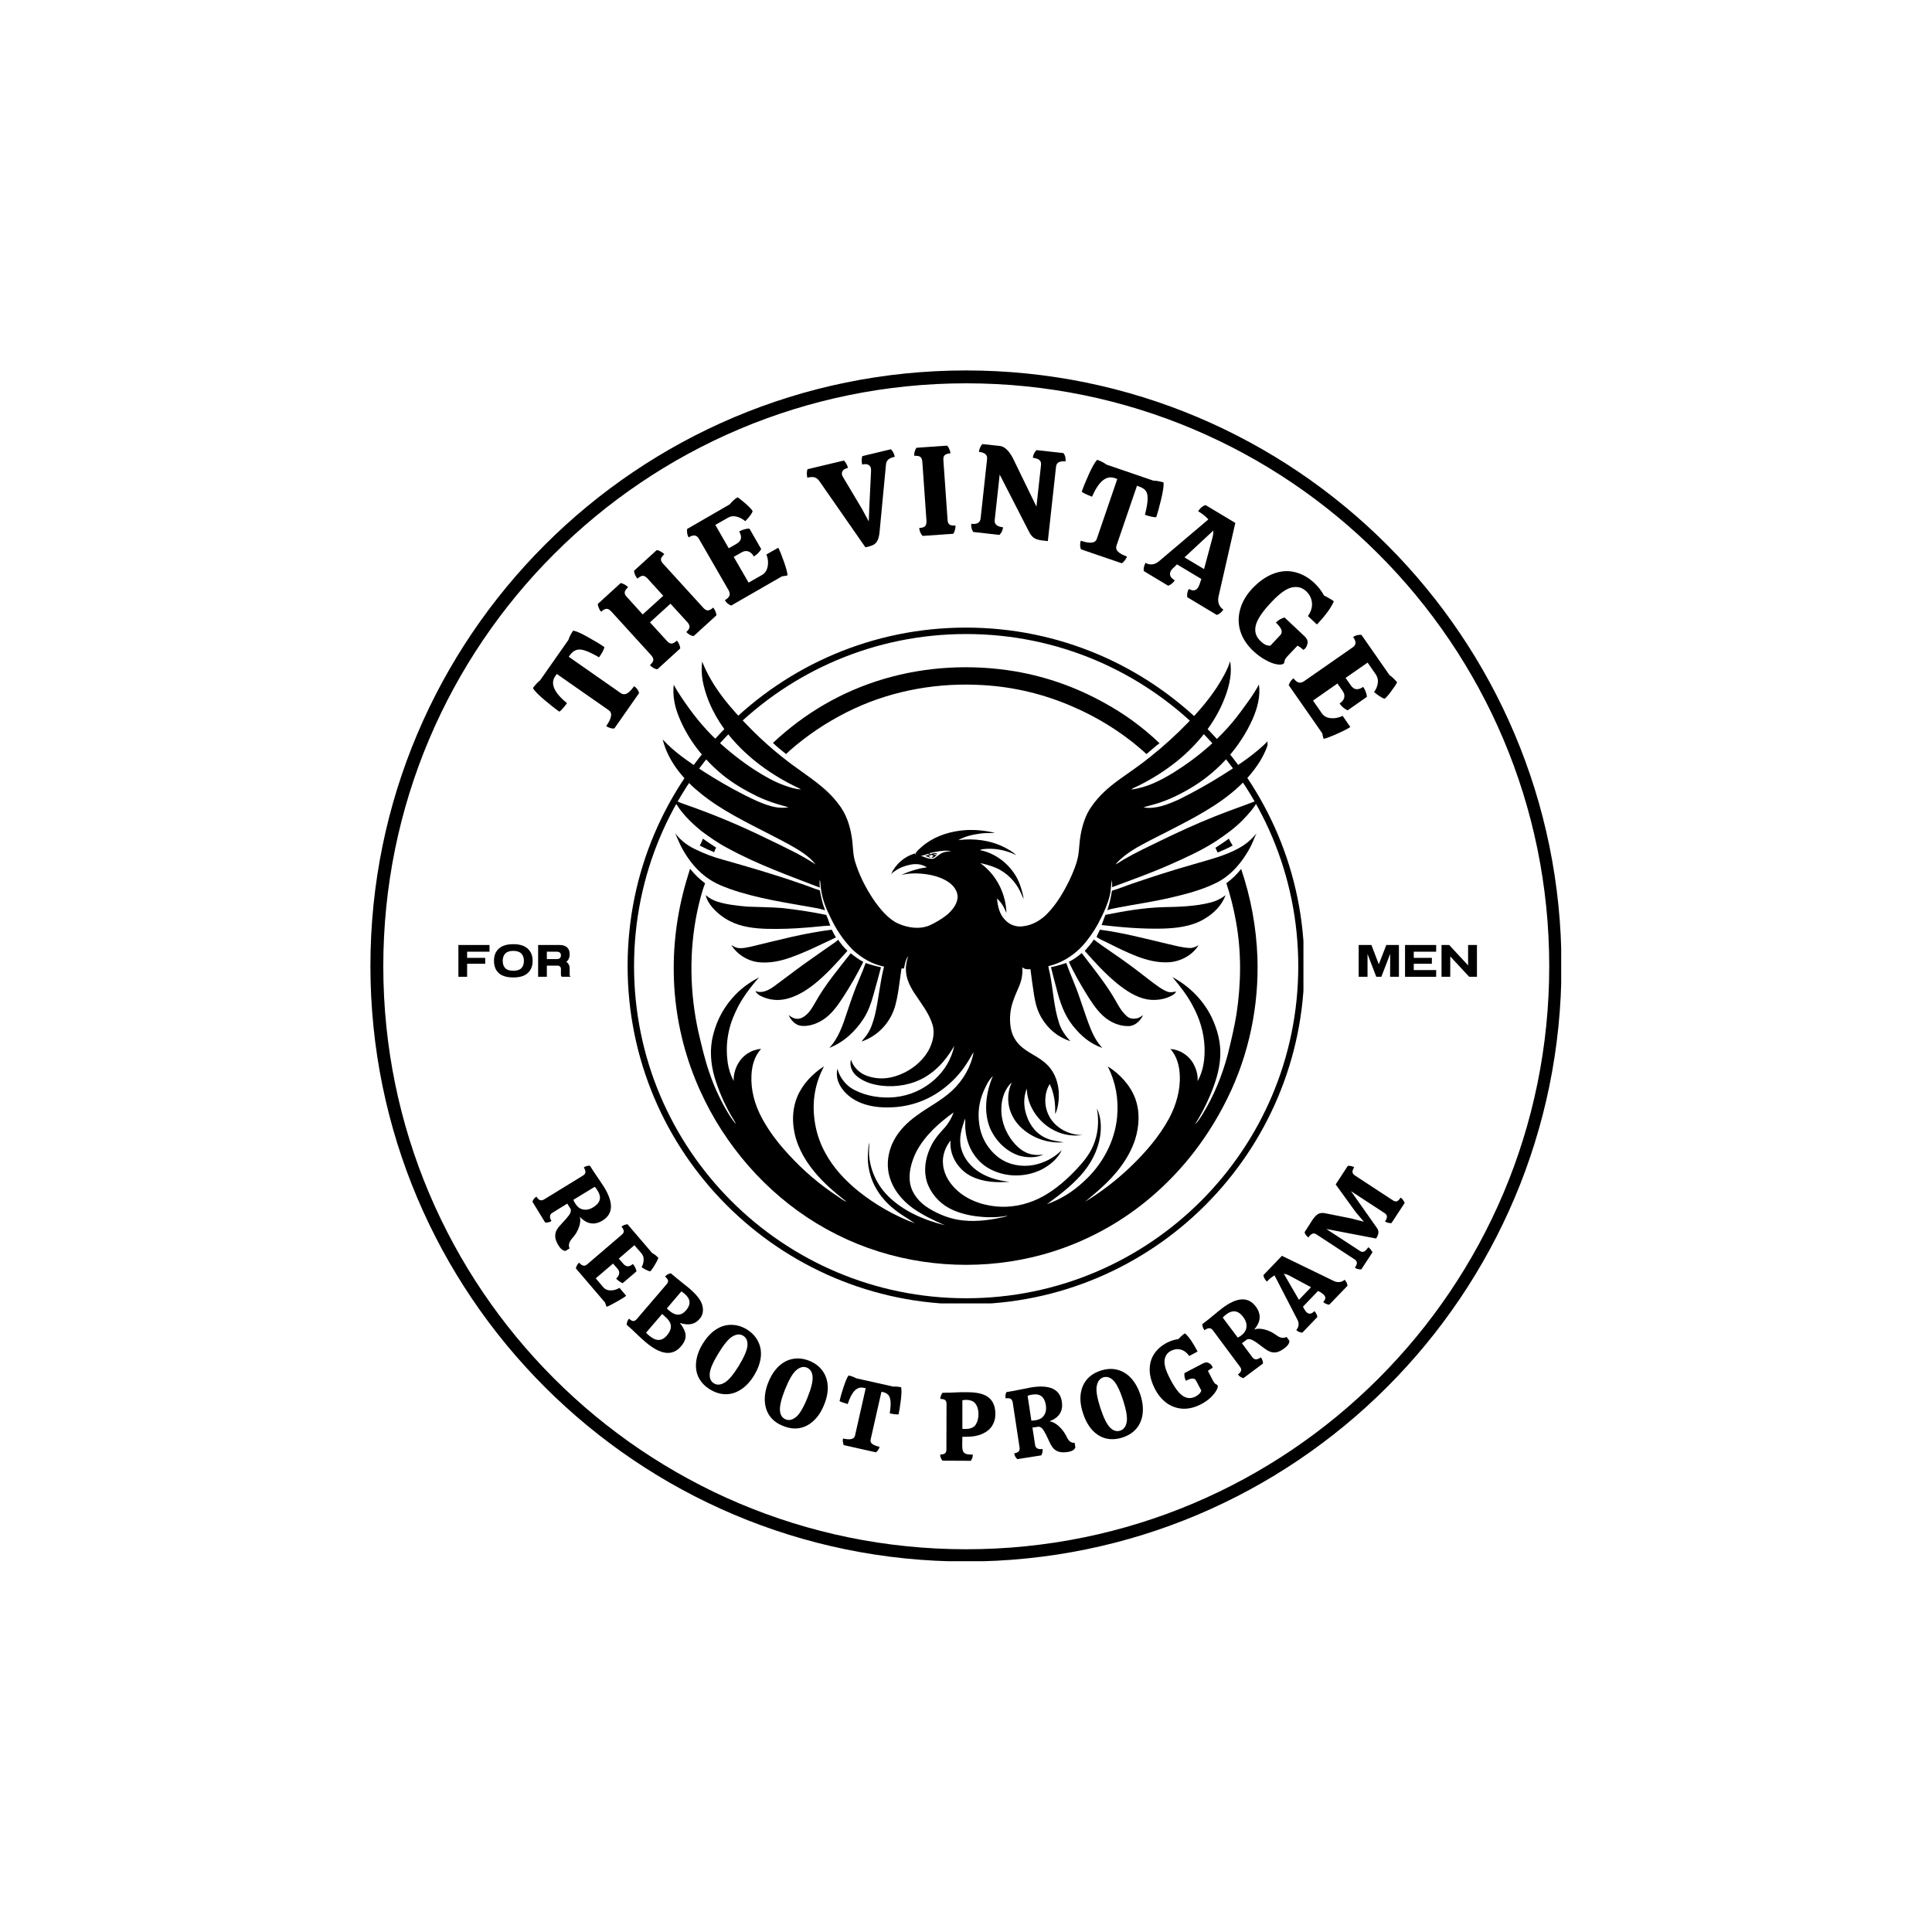 <svg xmlns="http://www.w3.org/2000/svg" xmlns:xlink="http://www.w3.org/1999/xlink" width="300" zoomAndPan="magnify" viewBox="0 0 224.88 225" height="300" preserveAspectRatio="xMidYMid meet" version="1.0"><defs><g/><clipPath id="0d1d8cab91"><path d="M 43.078 43.141 L 181.754 43.141 L 181.754 181.816 L 43.078 181.816 Z M 43.078 43.141 " clip-rule="nonzero"/></clipPath><clipPath id="a87bbc2168"><path d="M 112.434 43.141 C 74.133 43.141 43.078 74.191 43.078 112.496 C 43.078 150.801 74.133 181.852 112.434 181.852 C 150.738 181.852 181.789 150.801 181.789 112.496 C 181.789 74.191 150.738 43.141 112.434 43.141 Z M 112.434 43.141 " clip-rule="nonzero"/></clipPath><clipPath id="0aecca1f15"><path d="M 73.031 73.09 L 151.738 73.09 L 151.738 151.797 L 73.031 151.797 Z M 73.031 73.09 " clip-rule="nonzero"/></clipPath><clipPath id="859d4ab8ab"><path d="M 112.438 73.09 C 90.672 73.09 73.031 90.734 73.031 112.496 C 73.031 134.262 90.672 151.902 112.438 151.902 C 134.199 151.902 151.844 134.262 151.844 112.496 C 151.844 90.734 134.199 73.09 112.438 73.09 Z M 112.438 73.09 " clip-rule="nonzero"/></clipPath><clipPath id="54da8cf4be"><path d="M 77.086 77.016 L 147.551 77.016 L 147.551 148 L 77.086 148 Z M 77.086 77.016 " clip-rule="nonzero"/></clipPath><clipPath id="e68cc01c31"><path d="M 89 77.016 L 135 77.016 L 135 88 L 89 88 Z M 89 77.016 " clip-rule="nonzero"/></clipPath></defs><g clip-path="url(#0d1d8cab91)"><g clip-path="url(#a87bbc2168)"><path stroke-linecap="butt" transform="matrix(0.75, 0, 0, 0.75, 43.08, 43.14)" fill="none" stroke-linejoin="miter" d="M 92.521 0.001 C 41.426 0.001 -0.002 41.424 -0.002 92.524 C -0.002 143.625 41.426 185.048 92.521 185.048 C 143.621 185.048 185.044 143.625 185.044 92.524 C 185.044 41.424 143.621 0.001 92.521 0.001 Z M 92.521 0.001 " stroke="#000000" stroke-width="4" stroke-opacity="1" stroke-miterlimit="4"/></g></g><g fill="#000000" fill-opacity="1"><g transform="translate(70.223, 86.645)"><g><path d="M -3.531 -13.203 C -3.164 -13.141 -2.586 -12.883 -1.797 -12.438 C -1.004 -12 -0.367 -11.613 0.109 -11.281 C 0.078 -11.133 0 -10.941 -0.125 -10.703 C -0.258 -10.473 -0.391 -10.27 -0.516 -10.094 C -1.203 -10.488 -1.754 -10.754 -2.172 -10.891 C -2.586 -11.023 -2.926 -11.039 -3.188 -10.938 C -3.457 -10.844 -3.695 -10.648 -3.906 -10.359 L -4.047 -10.156 L 2.016 -5.922 C 2.234 -5.766 2.469 -5.75 2.719 -5.875 C 2.977 -6.008 3.258 -6.297 3.562 -6.734 C 3.707 -6.641 3.832 -6.52 3.938 -6.375 C 4.039 -6.227 4.109 -6.078 4.141 -5.922 L 1.266 -1.812 C 1.117 -1.789 0.957 -1.805 0.781 -1.859 C 0.613 -1.91 0.457 -1.984 0.312 -2.078 C 0.957 -2.992 1.062 -3.609 0.625 -3.922 L -5.438 -8.156 L -5.625 -7.891 C -6.219 -7.035 -5.758 -5.988 -4.25 -4.75 C -4.676 -4.188 -4.973 -3.859 -5.141 -3.766 C -5.617 -4.098 -6.203 -4.555 -6.891 -5.141 C -7.586 -5.723 -8.031 -6.18 -8.219 -6.516 C -7.957 -6.879 -7.68 -7.176 -7.391 -7.406 L -4.094 -12.109 C -3.969 -12.484 -3.781 -12.848 -3.531 -13.203 Z M -3.531 -13.203 "/></g></g></g><g fill="#000000" fill-opacity="1"><g transform="translate(75.977, 78.417)"><g><path d="M 5.859 -7.641 C 6.047 -7.43 6.227 -7.328 6.406 -7.328 C 6.582 -7.336 6.785 -7.445 7.016 -7.656 C 7.129 -7.531 7.219 -7.383 7.281 -7.219 C 7.352 -7.051 7.391 -6.895 7.391 -6.75 L 4.75 -4.344 C 4.602 -4.352 4.453 -4.398 4.297 -4.484 C 4.141 -4.578 4.004 -4.688 3.891 -4.812 C 4.129 -5.031 4.254 -5.223 4.266 -5.391 C 4.285 -5.555 4.203 -5.742 4.016 -5.953 L 2.047 -8.109 L -0.344 -5.938 L 1.625 -3.781 C 1.812 -3.57 1.992 -3.469 2.172 -3.469 C 2.348 -3.477 2.555 -3.594 2.797 -3.812 C 2.91 -3.688 3 -3.539 3.062 -3.375 C 3.133 -3.207 3.176 -3.051 3.188 -2.906 L 0.516 -0.469 C 0.379 -0.488 0.227 -0.539 0.062 -0.625 C -0.094 -0.719 -0.227 -0.828 -0.344 -0.953 C -0.102 -1.172 0.023 -1.363 0.047 -1.531 C 0.066 -1.707 -0.016 -1.898 -0.203 -2.109 L -4.859 -7.219 C -5.055 -7.426 -5.238 -7.523 -5.406 -7.516 C -5.582 -7.504 -5.789 -7.391 -6.031 -7.172 C -6.145 -7.297 -6.234 -7.441 -6.297 -7.609 C -6.367 -7.773 -6.41 -7.93 -6.422 -8.078 L -3.75 -10.516 C -3.613 -10.492 -3.461 -10.438 -3.297 -10.344 C -3.141 -10.258 -3.004 -10.156 -2.891 -10.031 C -3.129 -9.812 -3.258 -9.617 -3.281 -9.453 C -3.312 -9.285 -3.227 -9.098 -3.031 -8.891 L -1.188 -6.859 L 1.203 -9.031 L -0.641 -11.062 C -0.836 -11.27 -1.02 -11.367 -1.188 -11.359 C -1.363 -11.348 -1.566 -11.238 -1.797 -11.031 C -1.91 -11.156 -2.004 -11.301 -2.078 -11.469 C -2.148 -11.633 -2.188 -11.797 -2.188 -11.953 L 0.453 -14.359 C 0.598 -14.336 0.75 -14.281 0.906 -14.188 C 1.07 -14.102 1.211 -14 1.328 -13.875 C 1.098 -13.664 0.969 -13.477 0.938 -13.312 C 0.914 -13.145 1.004 -12.957 1.203 -12.75 Z M 5.859 -7.641 "/></g></g></g><g fill="#000000" fill-opacity="1"><g transform="translate(84.465, 70.883)"><g><path d="M 6.109 -7.094 C 6.266 -6.82 6.484 -6.285 6.766 -5.484 C 7.047 -4.68 7.188 -4.145 7.188 -3.875 C 7.031 -3.832 6.816 -3.797 6.547 -3.766 L 0.625 -0.359 C 0.289 -0.492 0.047 -0.703 -0.109 -0.984 C 0.172 -1.148 0.348 -1.32 0.422 -1.5 C 0.492 -1.688 0.461 -1.898 0.328 -2.141 L -3.125 -8.125 C -3.258 -8.363 -3.422 -8.492 -3.609 -8.516 C -3.797 -8.547 -4.035 -8.473 -4.328 -8.297 C -4.492 -8.586 -4.551 -8.914 -4.5 -9.281 L 0.453 -12.141 C 0.578 -12.297 0.719 -12.445 0.875 -12.594 C 1.039 -12.75 1.207 -12.875 1.375 -12.969 C 1.645 -12.789 1.977 -12.523 2.375 -12.172 C 2.77 -11.816 3.02 -11.547 3.125 -11.359 C 3.094 -11.211 2.977 -11.016 2.781 -10.766 C 2.594 -10.523 2.422 -10.332 2.266 -10.188 C 1.961 -10.445 1.625 -10.625 1.25 -10.719 C 0.883 -10.812 0.547 -10.766 0.234 -10.578 L -1.219 -9.75 L 0.344 -7.031 L 1.266 -7.562 C 1.828 -7.883 1.926 -8.359 1.562 -8.984 C 1.938 -9.203 2.332 -9.316 2.75 -9.328 L 4.125 -6.938 C 4.031 -6.77 3.91 -6.613 3.766 -6.469 C 3.617 -6.32 3.453 -6.191 3.266 -6.078 C 3.078 -6.398 2.859 -6.598 2.609 -6.672 C 2.359 -6.742 2.109 -6.707 1.859 -6.562 L 0.922 -6.031 L 2.656 -3.031 L 4.219 -3.922 C 4.57 -4.129 4.789 -4.457 4.875 -4.906 C 4.969 -5.363 4.922 -5.832 4.734 -6.312 Z M 6.109 -7.094 "/></g></g></g><g fill="#000000" fill-opacity="1"><g transform="translate(93.285, 66.139)"><g/></g></g><g fill="#000000" fill-opacity="1"><g transform="translate(96.727, 64.585)"><g><path d="M 6.969 -12.266 C 7.188 -12.047 7.336 -11.754 7.422 -11.391 C 7.078 -11.316 6.82 -11.207 6.656 -11.062 C 6.5 -10.926 6.41 -10.723 6.391 -10.453 L 5.656 -2.719 C 5.613 -2.176 5.504 -1.77 5.328 -1.5 C 5.148 -1.227 4.852 -1.047 4.438 -0.953 L 4 -0.844 L -1.391 -8.594 C -1.555 -8.812 -1.742 -8.945 -1.953 -9 C -2.16 -9.051 -2.43 -9.035 -2.766 -8.953 C -2.848 -9.305 -2.844 -9.633 -2.75 -9.938 L 1.5 -10.953 C 1.738 -10.691 1.895 -10.406 1.969 -10.094 C 1.695 -10.031 1.5 -9.926 1.375 -9.781 C 1.258 -9.633 1.227 -9.461 1.281 -9.266 C 1.289 -9.203 1.348 -9.086 1.453 -8.922 L 3.594 -5.328 L 4.391 -3.859 L 4.453 -5.516 L 4.656 -9.734 C 4.656 -9.898 4.648 -10.008 4.641 -10.062 C 4.586 -10.258 4.477 -10.395 4.312 -10.469 C 4.145 -10.551 3.914 -10.555 3.625 -10.484 C 3.582 -10.68 3.562 -10.852 3.562 -11 C 3.562 -11.156 3.586 -11.312 3.641 -11.469 Z M 6.969 -12.266 "/></g></g></g><g fill="#000000" fill-opacity="1"><g transform="translate(106.635, 62.46)"><g><path d="M 0.75 -0.047 C 0.645 -0.16 0.555 -0.297 0.484 -0.453 C 0.41 -0.617 0.367 -0.789 0.359 -0.969 C 0.691 -0.988 0.914 -1.055 1.031 -1.172 C 1.156 -1.297 1.211 -1.5 1.203 -1.781 L 0.719 -8.688 C 0.695 -8.969 0.617 -9.156 0.484 -9.25 C 0.348 -9.352 0.113 -9.395 -0.219 -9.375 C -0.238 -9.539 -0.223 -9.707 -0.172 -9.875 C -0.117 -10.051 -0.051 -10.195 0.031 -10.312 L 3.609 -10.562 C 3.711 -10.457 3.797 -10.32 3.859 -10.156 C 3.93 -10 3.977 -9.836 4 -9.672 C 3.676 -9.641 3.453 -9.566 3.328 -9.453 C 3.203 -9.336 3.148 -9.141 3.172 -8.859 L 3.656 -1.953 C 3.664 -1.672 3.738 -1.477 3.875 -1.375 C 4.02 -1.27 4.254 -1.234 4.578 -1.266 C 4.586 -1.086 4.566 -0.91 4.516 -0.734 C 4.473 -0.566 4.41 -0.422 4.328 -0.297 Z M 0.75 -0.047 "/></g></g></g><g fill="#000000" fill-opacity="1"><g transform="translate(112.519, 61.875)"><g><path d="M 3.266 -1.328 C 3.203 -0.828 3.523 -0.539 4.234 -0.469 C 4.203 -0.125 4.062 0.172 3.812 0.422 L 0.766 0.078 C 0.578 -0.203 0.5 -0.52 0.531 -0.875 C 0.875 -0.832 1.133 -0.863 1.312 -0.969 C 1.488 -1.07 1.594 -1.254 1.625 -1.516 L 2.375 -8.406 C 2.438 -8.895 2.117 -9.176 1.422 -9.25 C 1.441 -9.414 1.488 -9.582 1.562 -9.75 C 1.633 -9.914 1.723 -10.051 1.828 -10.156 L 3.875 -9.938 C 4.156 -9.906 4.426 -9.758 4.688 -9.5 C 4.945 -9.25 5.18 -8.914 5.391 -8.5 L 8.125 -2.875 L 8.656 -7.703 C 8.688 -7.973 8.625 -8.172 8.469 -8.297 C 8.312 -8.43 8.055 -8.52 7.703 -8.562 C 7.723 -8.738 7.77 -8.906 7.844 -9.062 C 7.926 -9.219 8.023 -9.348 8.141 -9.453 L 11.266 -9.109 C 11.367 -8.984 11.441 -8.832 11.484 -8.656 C 11.523 -8.477 11.535 -8.305 11.516 -8.141 C 11.18 -8.172 10.922 -8.141 10.734 -8.047 C 10.547 -7.961 10.438 -7.785 10.406 -7.516 L 9.453 1.141 L 8.875 1.078 C 8.395 1.023 8.047 0.922 7.828 0.766 C 7.617 0.617 7.43 0.383 7.266 0.062 L 3.844 -6.609 Z M 3.266 -1.328 "/></g></g></g><g fill="#000000" fill-opacity="1"><g transform="translate(123.73, 63.252)"><g><path d="M 11.719 -7.062 C 11.75 -6.688 11.66 -6.055 11.453 -5.172 C 11.242 -4.285 11.047 -3.566 10.859 -3.016 C 10.723 -3.004 10.52 -3.031 10.25 -3.094 C 9.988 -3.156 9.754 -3.223 9.547 -3.297 C 9.742 -4.055 9.848 -4.656 9.859 -5.094 C 9.879 -5.539 9.805 -5.875 9.641 -6.094 C 9.473 -6.312 9.211 -6.477 8.859 -6.594 L 8.625 -6.688 L 6.234 0.297 C 6.148 0.555 6.207 0.785 6.406 0.984 C 6.602 1.191 6.953 1.383 7.453 1.562 C 7.398 1.727 7.316 1.879 7.203 2.016 C 7.098 2.16 6.977 2.27 6.844 2.344 L 2.094 0.719 C 2.039 0.582 2.008 0.422 2 0.234 C 2 0.055 2.023 -0.113 2.078 -0.281 C 3.141 0.082 3.758 0.016 3.938 -0.484 L 6.328 -7.469 L 6.016 -7.578 C 5.035 -7.91 4.16 -7.188 3.391 -5.406 C 2.742 -5.656 2.344 -5.848 2.188 -5.984 C 2.375 -6.535 2.656 -7.223 3.031 -8.047 C 3.406 -8.879 3.723 -9.43 3.984 -9.703 C 4.41 -9.555 4.773 -9.367 5.078 -9.141 L 10.516 -7.281 C 10.898 -7.27 11.301 -7.195 11.719 -7.062 Z M 11.719 -7.062 "/></g></g></g><g fill="#000000" fill-opacity="1"><g transform="translate(133.243, 66.57)"><g><path d="M 8.609 2.891 C 8.535 3.223 8.551 3.523 8.656 3.797 C 8.77 4.078 8.941 4.285 9.172 4.422 C 9.078 4.566 8.961 4.695 8.828 4.812 C 8.691 4.926 8.551 5.004 8.406 5.047 L 4.969 2.984 C 4.938 2.836 4.938 2.676 4.969 2.5 C 5 2.32 5.062 2.16 5.156 2.016 C 5.633 2.297 6 2.227 6.25 1.812 C 6.344 1.645 6.426 1.43 6.5 1.172 L 6.609 0.859 L 3.766 -0.844 L 3.531 -0.609 C 3.289 -0.398 3.141 -0.238 3.078 -0.125 C 2.816 0.312 2.961 0.691 3.516 1.016 C 3.422 1.16 3.301 1.289 3.156 1.406 C 3.02 1.52 2.879 1.598 2.734 1.641 L -0.094 -0.062 C -0.125 -0.207 -0.117 -0.363 -0.078 -0.531 C -0.047 -0.707 0.016 -0.867 0.109 -1.016 C 0.336 -0.879 0.594 -0.82 0.875 -0.844 C 1.156 -0.875 1.426 -1 1.688 -1.219 L 7.422 -6.078 C 7.148 -6.398 6.754 -6.719 6.234 -7.031 C 6.453 -7.395 6.738 -7.633 7.094 -7.75 L 10.562 -5.672 Z M 6.922 -0.297 L 7.906 -3.969 C 7.977 -4.258 8.008 -4.531 8 -4.781 L 4.641 -1.656 Z M 6.922 -0.297 "/></g></g></g><g fill="#000000" fill-opacity="1"><g transform="translate(142.074, 71.947)"><g><path d="M 3.828 3.875 C 3.078 3.164 2.57 2.391 2.312 1.547 C 2.062 0.711 2.055 -0.129 2.297 -0.984 C 2.535 -1.848 3 -2.648 3.688 -3.391 C 4.5 -4.242 5.332 -4.828 6.188 -5.141 C 7.039 -5.461 7.875 -5.52 8.688 -5.312 C 9.5 -5.113 10.25 -4.691 10.938 -4.047 C 11.395 -3.617 11.766 -3.141 12.047 -2.609 C 12.191 -2.535 12.391 -2.426 12.641 -2.281 C 12.891 -2.145 13.078 -2.023 13.203 -1.922 C 12.91 -1.203 12.254 -0.301 11.234 0.781 L 10.188 -0.203 C 10.551 -0.723 10.707 -1.238 10.656 -1.75 C 10.602 -2.27 10.379 -2.719 9.984 -3.094 C 9.516 -3.531 8.953 -3.676 8.297 -3.531 C 7.648 -3.383 6.859 -2.812 5.922 -1.812 C 4.879 -0.707 4.273 0.195 4.109 0.906 C 3.941 1.613 4.133 2.223 4.688 2.734 C 4.883 2.922 5.07 3.055 5.25 3.141 C 5.438 3.223 5.625 3.258 5.812 3.25 L 6.969 2.016 C 7.133 1.836 7.176 1.629 7.094 1.391 C 7.008 1.16 6.797 0.883 6.453 0.562 C 6.578 0.426 6.742 0.297 6.953 0.172 C 7.172 0.055 7.344 -0.008 7.469 -0.031 L 9.797 2.156 C 10.078 2.426 10.191 2.691 10.141 2.953 C 10.098 3.223 10.004 3.43 9.859 3.578 C 9.797 3.648 9.723 3.703 9.641 3.734 C 9.391 3.492 9.164 3.332 8.969 3.25 L 7.797 4.484 C 7.586 4.711 7.473 4.91 7.453 5.078 C 7.461 5.172 7.43 5.254 7.359 5.328 C 7.234 5.453 6.973 5.484 6.578 5.422 C 6.191 5.359 5.754 5.191 5.266 4.922 C 4.773 4.66 4.297 4.312 3.828 3.875 Z M 3.828 3.875 "/></g></g></g><g fill="#000000" fill-opacity="1"><g transform="translate(149.617, 79.197)"><g><path d="M 7.578 5.469 C 7.316 5.656 6.801 5.922 6.031 6.266 C 5.258 6.609 4.738 6.801 4.469 6.844 C 4.414 6.688 4.363 6.473 4.312 6.203 L 0.406 0.594 C 0.52 0.25 0.707 -0.016 0.969 -0.203 C 1.164 0.066 1.359 0.227 1.547 0.281 C 1.734 0.344 1.945 0.297 2.188 0.141 L 7.844 -3.797 C 8.07 -3.953 8.188 -4.125 8.188 -4.312 C 8.195 -4.5 8.102 -4.734 7.906 -5.016 C 8.176 -5.203 8.5 -5.285 8.875 -5.266 L 12.141 -0.578 C 12.297 -0.473 12.453 -0.344 12.609 -0.188 C 12.773 -0.031 12.914 0.117 13.031 0.266 C 12.883 0.547 12.648 0.898 12.328 1.328 C 12.004 1.766 11.754 2.047 11.578 2.172 C 11.422 2.141 11.211 2.035 10.953 1.859 C 10.703 1.691 10.5 1.535 10.344 1.391 C 10.582 1.086 10.727 0.742 10.781 0.359 C 10.832 -0.016 10.754 -0.352 10.547 -0.656 L 9.594 -2.031 L 7.031 -0.25 L 7.641 0.625 C 8.004 1.156 8.484 1.211 9.078 0.797 C 9.328 1.16 9.473 1.547 9.516 1.953 L 7.266 3.531 C 7.086 3.445 6.914 3.336 6.75 3.203 C 6.594 3.066 6.453 2.91 6.328 2.734 C 6.641 2.523 6.82 2.289 6.875 2.031 C 6.926 1.781 6.867 1.535 6.703 1.297 L 6.078 0.406 L 3.234 2.391 L 4.266 3.875 C 4.492 4.207 4.836 4.395 5.297 4.438 C 5.766 4.488 6.227 4.398 6.688 4.172 Z M 7.578 5.469 "/></g></g></g><g fill="#000000" fill-opacity="1"><g transform="translate(61.649, 139.467)"><g><path d="M 4.953 4.719 C 4.754 4.945 4.629 5.156 4.578 5.344 C 4.523 5.531 4.539 5.723 4.625 5.922 L 4.141 6.219 C 3.848 6.195 3.578 5.984 3.328 5.578 C 3.086 5.18 2.961 4.832 2.953 4.531 C 2.941 4.227 3.008 3.957 3.156 3.719 C 3.301 3.488 3.516 3.227 3.797 2.938 C 4.117 2.602 4.375 2.305 4.562 2.047 C 4.75 1.785 4.812 1.551 4.75 1.344 L 4.359 0.703 L 2.609 1.781 C 2.441 1.883 2.352 2.02 2.344 2.188 C 2.344 2.363 2.398 2.547 2.516 2.734 C 2.285 2.879 2.039 2.938 1.781 2.906 L 0.297 0.484 C 0.379 0.234 0.535 0.035 0.766 -0.109 C 0.898 0.109 1.035 0.242 1.172 0.297 C 1.316 0.348 1.477 0.32 1.656 0.219 L 6.188 -2.562 C 6.363 -2.676 6.457 -2.805 6.469 -2.953 C 6.477 -3.098 6.414 -3.285 6.281 -3.516 C 6.539 -3.672 6.781 -3.734 7 -3.703 C 7.258 -3.273 7.57 -2.801 7.938 -2.281 C 8.238 -1.844 8.473 -1.488 8.641 -1.219 C 9.766 0.613 9.707 1.91 8.469 2.672 C 7.52 3.254 6.633 3.109 5.812 2.234 C 5.914 2.566 5.883 2.969 5.719 3.438 C 5.562 3.906 5.305 4.332 4.953 4.719 Z M 5.297 0.703 C 5.535 1.098 5.844 1.328 6.219 1.391 C 6.602 1.461 6.992 1.375 7.391 1.125 C 7.797 0.875 8.039 0.594 8.125 0.281 C 8.219 -0.031 8.141 -0.391 7.891 -0.797 C 7.754 -1.023 7.641 -1.176 7.547 -1.25 L 5.062 0.266 C 5.113 0.391 5.191 0.535 5.297 0.703 Z M 5.297 0.703 "/></g></g></g><g fill="#000000" fill-opacity="1"><g transform="translate(66.646, 147.296)"><g><path d="M 6.219 3.609 C 6.031 3.766 5.656 4 5.094 4.312 C 4.531 4.633 4.145 4.828 3.938 4.891 C 3.883 4.773 3.828 4.613 3.766 4.406 L 0.359 0.422 C 0.422 0.141 0.547 -0.082 0.734 -0.25 C 0.91 -0.051 1.07 0.062 1.219 0.094 C 1.363 0.133 1.516 0.086 1.672 -0.047 L 5.703 -3.5 C 5.867 -3.633 5.945 -3.773 5.938 -3.922 C 5.926 -4.078 5.836 -4.25 5.672 -4.438 C 5.859 -4.602 6.094 -4.695 6.375 -4.719 L 9.25 -1.359 C 9.375 -1.305 9.504 -1.223 9.641 -1.109 C 9.773 -1.004 9.883 -0.898 9.969 -0.797 C 9.883 -0.566 9.734 -0.273 9.516 0.078 C 9.305 0.43 9.141 0.66 9.016 0.766 C 8.898 0.754 8.734 0.691 8.516 0.578 C 8.305 0.473 8.141 0.375 8.016 0.281 C 8.16 0.02 8.238 -0.254 8.25 -0.547 C 8.27 -0.836 8.191 -1.094 8.016 -1.312 L 7.172 -2.281 L 5.359 -0.719 L 5.891 -0.109 C 6.211 0.266 6.582 0.27 7 -0.094 C 7.219 0.164 7.359 0.453 7.422 0.766 L 5.812 2.141 C 5.676 2.086 5.539 2.016 5.406 1.922 C 5.281 1.836 5.16 1.734 5.047 1.609 C 5.266 1.41 5.383 1.211 5.406 1.016 C 5.426 0.828 5.367 0.648 5.234 0.484 L 4.688 -0.141 L 2.672 1.578 L 3.562 2.625 C 3.77 2.863 4.047 2.984 4.391 2.984 C 4.742 2.992 5.094 2.895 5.438 2.688 Z M 6.219 3.609 "/></g></g></g><g fill="#000000" fill-opacity="1"><g transform="translate(72.505, 153.929)"><g><path d="M 2.609 2.359 C 2.391 2.18 2.141 1.957 1.859 1.688 C 1.223 1.07 0.742 0.629 0.422 0.359 C 0.422 0.086 0.508 -0.148 0.688 -0.359 C 0.883 -0.18 1.051 -0.086 1.188 -0.078 C 1.32 -0.078 1.461 -0.16 1.609 -0.328 L 5.062 -4.359 C 5.207 -4.523 5.266 -4.672 5.234 -4.797 C 5.203 -4.93 5.086 -5.086 4.891 -5.266 C 5.066 -5.473 5.289 -5.598 5.562 -5.641 C 5.875 -5.367 6.375 -4.957 7.062 -4.406 C 7.375 -4.156 7.586 -3.984 7.703 -3.891 C 8.609 -3.117 9.125 -2.43 9.25 -1.828 C 9.375 -1.234 9.266 -0.738 8.922 -0.344 C 8.641 -0.008 8.316 0.191 7.953 0.266 C 7.586 0.348 7.141 0.305 6.609 0.141 C 7.035 0.68 7.258 1.156 7.281 1.562 C 7.312 1.977 7.133 2.41 6.75 2.859 C 5.75 4.035 4.367 3.867 2.609 2.359 Z M 5.344 -1.312 C 6.102 -0.656 6.77 -0.664 7.344 -1.344 C 7.625 -1.664 7.754 -1.988 7.734 -2.312 C 7.711 -2.633 7.523 -2.945 7.172 -3.25 C 7.016 -3.383 6.883 -3.477 6.781 -3.531 L 5.094 -1.547 C 5.188 -1.453 5.27 -1.375 5.344 -1.312 Z M 3.031 1.609 C 3.82 2.297 4.516 2.289 5.109 1.594 C 5.441 1.195 5.594 0.816 5.562 0.453 C 5.531 0.098 5.285 -0.27 4.828 -0.656 L 4.547 -0.906 L 2.672 1.281 C 2.816 1.426 2.938 1.535 3.031 1.609 Z M 3.031 1.609 "/></g></g></g><g fill="#000000" fill-opacity="1"><g transform="translate(79.488, 159.73)"><g><path d="M 3.156 2.094 C 2.539 1.719 2.094 1.25 1.812 0.688 C 1.539 0.125 1.445 -0.492 1.531 -1.172 C 1.613 -1.848 1.863 -2.531 2.281 -3.219 C 2.727 -3.945 3.234 -4.5 3.797 -4.875 C 4.359 -5.25 4.953 -5.438 5.578 -5.438 C 6.203 -5.445 6.812 -5.273 7.406 -4.922 C 8.031 -4.535 8.477 -4.055 8.75 -3.484 C 9.031 -2.922 9.129 -2.301 9.047 -1.625 C 8.961 -0.957 8.707 -0.27 8.281 0.438 C 7.844 1.156 7.336 1.703 6.766 2.078 C 6.203 2.453 5.609 2.641 4.984 2.641 C 4.367 2.641 3.758 2.457 3.156 2.094 Z M 3.594 1.375 C 3.945 1.594 4.359 1.566 4.828 1.297 C 5.297 1.035 5.859 0.367 6.516 -0.703 C 7.129 -1.723 7.457 -2.5 7.5 -3.031 C 7.539 -3.562 7.375 -3.941 7 -4.172 C 6.645 -4.391 6.234 -4.363 5.766 -4.094 C 5.297 -3.82 4.738 -3.148 4.094 -2.078 C 3.477 -1.066 3.148 -0.297 3.109 0.234 C 3.066 0.773 3.227 1.156 3.594 1.375 Z M 3.594 1.375 "/></g></g></g><g fill="#000000" fill-opacity="1"><g transform="translate(87.681, 164.536)"><g><path d="M 3.469 1.531 C 2.789 1.27 2.27 0.883 1.906 0.375 C 1.551 -0.125 1.359 -0.711 1.328 -1.391 C 1.297 -2.066 1.43 -2.785 1.734 -3.547 C 2.055 -4.336 2.461 -4.961 2.953 -5.422 C 3.453 -5.891 4.004 -6.176 4.609 -6.281 C 5.211 -6.395 5.844 -6.32 6.5 -6.062 C 7.176 -5.789 7.695 -5.395 8.062 -4.875 C 8.426 -4.363 8.625 -3.77 8.656 -3.094 C 8.688 -2.414 8.547 -1.695 8.234 -0.938 C 7.922 -0.156 7.516 0.461 7.016 0.922 C 6.516 1.391 5.961 1.676 5.359 1.781 C 4.754 1.883 4.125 1.801 3.469 1.531 Z M 3.766 0.766 C 4.148 0.922 4.551 0.828 4.969 0.484 C 5.383 0.148 5.828 -0.598 6.297 -1.766 C 6.742 -2.867 6.941 -3.688 6.891 -4.219 C 6.848 -4.75 6.625 -5.098 6.219 -5.266 C 5.832 -5.422 5.43 -5.328 5.016 -4.984 C 4.598 -4.641 4.156 -3.891 3.688 -2.734 C 3.25 -1.629 3.051 -0.805 3.094 -0.266 C 3.133 0.266 3.359 0.609 3.766 0.766 Z M 3.766 0.766 "/></g></g></g><g fill="#000000" fill-opacity="1"><g transform="translate(96.542, 167.92)"><g><path d="M 8.344 -6.359 C 8.406 -6.078 8.395 -5.586 8.312 -4.891 C 8.227 -4.203 8.141 -3.641 8.047 -3.203 C 7.93 -3.191 7.77 -3.195 7.562 -3.219 C 7.352 -3.25 7.172 -3.281 7.016 -3.312 C 7.109 -3.906 7.141 -4.375 7.109 -4.719 C 7.078 -5.062 6.988 -5.312 6.844 -5.469 C 6.707 -5.625 6.504 -5.734 6.234 -5.797 L 6.047 -5.828 L 4.797 -0.297 C 4.742 -0.078 4.801 0.098 4.969 0.234 C 5.145 0.367 5.43 0.484 5.828 0.578 C 5.797 0.711 5.742 0.832 5.672 0.938 C 5.598 1.051 5.508 1.145 5.406 1.219 L 1.656 0.375 C 1.613 0.258 1.582 0.133 1.562 0 C 1.539 -0.125 1.547 -0.254 1.578 -0.391 C 2.41 -0.203 2.875 -0.312 2.969 -0.719 L 4.219 -6.25 L 3.969 -6.297 C 3.195 -6.473 2.582 -5.844 2.125 -4.406 C 1.613 -4.551 1.297 -4.664 1.172 -4.75 C 1.266 -5.188 1.422 -5.734 1.641 -6.391 C 1.859 -7.055 2.051 -7.504 2.219 -7.734 C 2.562 -7.66 2.859 -7.551 3.109 -7.406 L 7.422 -6.438 C 7.711 -6.457 8.02 -6.43 8.344 -6.359 Z M 8.344 -6.359 "/></g></g></g><g fill="#000000" fill-opacity="1"><g transform="translate(105.309, 169.65)"><g/></g></g><g fill="#000000" fill-opacity="1"><g transform="translate(109.142, 170.108)"><g><path d="M 3.484 -7.969 C 4.648 -7.969 5.477 -7.754 5.969 -7.328 C 6.469 -6.91 6.719 -6.27 6.719 -5.406 C 6.719 -4.906 6.594 -4.457 6.344 -4.062 C 6.094 -3.664 5.711 -3.352 5.203 -3.125 C 4.703 -2.895 4.086 -2.781 3.359 -2.781 L 2.875 -2.781 L 2.859 -1.781 C 2.859 -1.477 2.891 -1.25 2.953 -1.094 C 3.023 -0.945 3.145 -0.844 3.312 -0.781 C 3.488 -0.727 3.75 -0.703 4.094 -0.703 C 4.094 -0.566 4.07 -0.438 4.031 -0.312 C 3.988 -0.188 3.93 -0.078 3.859 0.016 L 0.562 0 C 0.477 -0.094 0.41 -0.203 0.359 -0.328 C 0.316 -0.453 0.297 -0.582 0.297 -0.719 C 0.555 -0.719 0.738 -0.758 0.844 -0.844 C 0.957 -0.938 1.016 -1.086 1.016 -1.297 L 1.031 -6.609 C 1.031 -6.828 0.973 -6.977 0.859 -7.062 C 0.754 -7.145 0.57 -7.188 0.312 -7.188 C 0.312 -7.445 0.395 -7.688 0.562 -7.906 C 1.062 -7.906 1.75 -7.926 2.625 -7.969 C 3.062 -7.969 3.348 -7.969 3.484 -7.969 Z M 4.75 -5.438 C 4.75 -5.926 4.633 -6.32 4.406 -6.625 C 4.188 -6.926 3.816 -7.078 3.297 -7.078 C 3.129 -7.078 2.988 -7.062 2.875 -7.031 L 2.875 -3.719 C 2.945 -3.695 3.047 -3.688 3.172 -3.688 C 3.797 -3.688 4.211 -3.852 4.422 -4.188 C 4.641 -4.52 4.75 -4.938 4.75 -5.438 Z M 4.75 -5.438 "/></g></g></g><g fill="#000000" fill-opacity="1"><g transform="translate(117.849, 170.008)"><g><path d="M 6.281 -2.75 C 6.406 -2.469 6.539 -2.266 6.688 -2.141 C 6.844 -2.023 7.031 -1.969 7.25 -1.969 L 7.328 -1.422 C 7.203 -1.148 6.898 -0.977 6.422 -0.906 C 5.973 -0.844 5.602 -0.863 5.312 -0.969 C 5.031 -1.082 4.812 -1.25 4.656 -1.469 C 4.5 -1.688 4.336 -1.988 4.172 -2.375 C 3.992 -2.789 3.816 -3.133 3.641 -3.406 C 3.473 -3.688 3.281 -3.836 3.062 -3.859 L 2.328 -3.75 L 2.641 -1.719 C 2.672 -1.52 2.766 -1.383 2.922 -1.312 C 3.086 -1.238 3.281 -1.223 3.5 -1.266 C 3.539 -1.004 3.492 -0.754 3.359 -0.516 L 0.562 -0.078 C 0.363 -0.266 0.242 -0.488 0.203 -0.75 C 0.441 -0.789 0.613 -0.863 0.719 -0.969 C 0.82 -1.07 0.859 -1.227 0.828 -1.438 L 0.031 -6.688 C -0.008 -6.895 -0.094 -7.035 -0.219 -7.109 C -0.352 -7.18 -0.547 -7.195 -0.797 -7.156 C -0.848 -7.445 -0.812 -7.691 -0.688 -7.891 C -0.195 -7.961 0.348 -8.062 0.953 -8.188 C 1.492 -8.301 1.914 -8.383 2.219 -8.438 C 4.352 -8.77 5.531 -8.219 5.75 -6.781 C 5.926 -5.676 5.445 -4.91 4.312 -4.484 C 4.656 -4.441 5.008 -4.258 5.375 -3.938 C 5.738 -3.613 6.039 -3.219 6.281 -2.75 Z M 2.703 -4.609 C 3.16 -4.68 3.488 -4.875 3.688 -5.188 C 3.895 -5.508 3.961 -5.906 3.891 -6.375 C 3.816 -6.844 3.648 -7.18 3.391 -7.391 C 3.141 -7.598 2.773 -7.664 2.297 -7.594 C 2.047 -7.551 1.867 -7.504 1.766 -7.453 L 2.203 -4.562 C 2.348 -4.562 2.516 -4.578 2.703 -4.609 Z M 2.703 -4.609 "/></g></g></g><g fill="#000000" fill-opacity="1"><g transform="translate(127.027, 168.441)"><g><path d="M 3.641 -1.031 C 2.953 -0.812 2.305 -0.773 1.703 -0.922 C 1.098 -1.078 0.566 -1.406 0.109 -1.906 C -0.348 -2.414 -0.703 -3.062 -0.953 -3.844 C -1.223 -4.645 -1.316 -5.383 -1.234 -6.062 C -1.148 -6.738 -0.91 -7.312 -0.516 -7.781 C -0.117 -8.25 0.41 -8.594 1.078 -8.812 C 1.773 -9.039 2.426 -9.078 3.031 -8.922 C 3.645 -8.766 4.18 -8.438 4.641 -7.938 C 5.098 -7.438 5.457 -6.797 5.719 -6.016 C 5.977 -5.211 6.066 -4.473 5.984 -3.797 C 5.898 -3.117 5.656 -2.539 5.25 -2.062 C 4.852 -1.594 4.316 -1.25 3.641 -1.031 Z M 3.375 -1.828 C 3.77 -1.961 4.02 -2.289 4.125 -2.812 C 4.227 -3.344 4.086 -4.203 3.703 -5.391 C 3.328 -6.535 2.953 -7.297 2.578 -7.672 C 2.203 -8.047 1.805 -8.164 1.391 -8.031 C 0.992 -7.895 0.742 -7.562 0.641 -7.031 C 0.535 -6.508 0.676 -5.656 1.062 -4.469 C 1.438 -3.332 1.812 -2.57 2.188 -2.188 C 2.57 -1.812 2.969 -1.691 3.375 -1.828 Z M 3.375 -1.828 "/></g></g></g><g fill="#000000" fill-opacity="1"><g transform="translate(136.003, 165.34)"><g><path d="M 3.797 -1.797 C 3.086 -1.43 2.395 -1.258 1.719 -1.281 C 1.039 -1.312 0.422 -1.52 -0.141 -1.906 C -0.703 -2.301 -1.164 -2.844 -1.531 -3.531 C -1.945 -4.332 -2.16 -5.082 -2.172 -5.781 C -2.18 -6.488 -2.008 -7.113 -1.656 -7.656 C -1.301 -8.195 -0.801 -8.633 -0.156 -8.969 C 0.27 -9.188 0.711 -9.328 1.172 -9.391 C 1.254 -9.484 1.375 -9.602 1.531 -9.75 C 1.695 -9.895 1.832 -10 1.938 -10.062 C 2.395 -9.664 2.883 -8.957 3.406 -7.938 L 2.438 -7.422 C 2.145 -7.828 1.805 -8.078 1.422 -8.172 C 1.047 -8.266 0.672 -8.211 0.297 -8.016 C -0.141 -7.785 -0.383 -7.414 -0.438 -6.906 C -0.5 -6.406 -0.285 -5.691 0.203 -4.766 C 0.734 -3.734 1.234 -3.066 1.703 -2.766 C 2.172 -2.461 2.66 -2.441 3.172 -2.703 C 3.359 -2.805 3.504 -2.91 3.609 -3.016 C 3.711 -3.117 3.789 -3.242 3.844 -3.391 L 3.234 -4.547 C 3.141 -4.723 3 -4.805 2.812 -4.797 C 2.625 -4.797 2.367 -4.707 2.047 -4.531 C 1.984 -4.645 1.93 -4.797 1.891 -4.984 C 1.859 -5.172 1.859 -5.32 1.891 -5.438 L 4.047 -6.562 C 4.305 -6.695 4.523 -6.711 4.703 -6.609 C 4.879 -6.516 5.008 -6.395 5.094 -6.25 C 5.125 -6.188 5.145 -6.117 5.156 -6.047 C 4.906 -5.91 4.723 -5.789 4.609 -5.688 L 5.219 -4.516 C 5.332 -4.305 5.445 -4.176 5.562 -4.125 C 5.633 -4.113 5.691 -4.07 5.734 -4 C 5.797 -3.875 5.75 -3.676 5.594 -3.406 C 5.445 -3.145 5.219 -2.863 4.906 -2.562 C 4.594 -2.27 4.223 -2.016 3.797 -1.797 Z M 3.797 -1.797 "/></g></g></g><g fill="#000000" fill-opacity="1"><g transform="translate(144.294, 160.841)"><g><path d="M 4.25 -5.375 C 4.5 -5.188 4.719 -5.078 4.906 -5.047 C 5.094 -5.016 5.285 -5.047 5.484 -5.141 L 5.812 -4.688 C 5.812 -4.395 5.617 -4.109 5.234 -3.828 C 4.867 -3.547 4.535 -3.383 4.234 -3.344 C 3.941 -3.312 3.672 -3.359 3.422 -3.484 C 3.172 -3.609 2.891 -3.797 2.578 -4.047 C 2.211 -4.336 1.891 -4.562 1.609 -4.719 C 1.336 -4.883 1.098 -4.93 0.891 -4.859 L 0.281 -4.406 L 1.516 -2.75 C 1.641 -2.594 1.785 -2.52 1.953 -2.531 C 2.129 -2.551 2.305 -2.629 2.484 -2.766 C 2.648 -2.547 2.734 -2.305 2.734 -2.047 L 0.453 -0.344 C 0.191 -0.406 -0.02 -0.547 -0.188 -0.766 C 0.008 -0.91 0.129 -1.051 0.172 -1.188 C 0.223 -1.332 0.188 -1.488 0.062 -1.656 L -3.109 -5.922 C -3.234 -6.086 -3.375 -6.164 -3.531 -6.156 C -3.688 -6.156 -3.867 -6.078 -4.078 -5.922 C -4.254 -6.16 -4.336 -6.398 -4.328 -6.641 C -3.922 -6.941 -3.477 -7.289 -3 -7.688 C -2.582 -8.039 -2.25 -8.312 -2 -8.5 C -0.281 -9.789 1.016 -9.852 1.891 -8.688 C 2.555 -7.789 2.492 -6.895 1.703 -6 C 2.016 -6.125 2.41 -6.129 2.891 -6.016 C 3.367 -5.898 3.82 -5.688 4.25 -5.375 Z M 0.219 -5.328 C 0.582 -5.609 0.781 -5.938 0.812 -6.312 C 0.844 -6.695 0.719 -7.078 0.438 -7.453 C 0.156 -7.836 -0.145 -8.055 -0.469 -8.109 C -0.789 -8.172 -1.145 -8.062 -1.531 -7.781 C -1.738 -7.625 -1.879 -7.492 -1.953 -7.391 L -0.203 -5.062 C -0.078 -5.125 0.062 -5.211 0.219 -5.328 Z M 0.219 -5.328 "/></g></g></g><g fill="#000000" fill-opacity="1"><g transform="translate(151.653, 155.144)"><g><path d="M 3.641 -5.953 C 3.867 -5.848 4.098 -5.812 4.328 -5.844 C 4.555 -5.875 4.738 -5.961 4.875 -6.109 C 4.969 -6.016 5.047 -5.906 5.109 -5.781 C 5.172 -5.656 5.207 -5.531 5.219 -5.406 L 3.094 -3.203 C 2.969 -3.211 2.844 -3.242 2.719 -3.297 C 2.594 -3.348 2.484 -3.422 2.391 -3.516 C 2.691 -3.828 2.711 -4.109 2.453 -4.359 C 2.336 -4.473 2.191 -4.582 2.016 -4.688 L 1.781 -4.797 L 0.031 -2.969 L 0.141 -2.75 C 0.266 -2.539 0.363 -2.398 0.438 -2.328 C 0.719 -2.055 1.023 -2.098 1.359 -2.453 C 1.453 -2.359 1.531 -2.25 1.594 -2.125 C 1.656 -2.008 1.691 -1.891 1.703 -1.766 L -0.047 0.062 C -0.172 0.051 -0.297 0.02 -0.422 -0.031 C -0.547 -0.082 -0.656 -0.156 -0.75 -0.25 C -0.602 -0.406 -0.516 -0.586 -0.484 -0.797 C -0.453 -1.016 -0.5 -1.238 -0.625 -1.469 L -3.281 -6.609 C -3.562 -6.461 -3.859 -6.223 -4.172 -5.891 C -4.398 -6.109 -4.535 -6.359 -4.578 -6.641 L -2.422 -8.891 Z M 0.969 -5.234 L -1.594 -6.609 C -1.812 -6.711 -2.016 -6.781 -2.203 -6.812 L -0.438 -3.766 Z M 0.969 -5.234 "/></g></g></g><g fill="#000000" fill-opacity="1"><g transform="translate(158.182, 148.283)"><g><path d="M -1.281 -12.5 C -1.156 -12.52 -1.023 -12.516 -0.891 -12.484 C -0.766 -12.461 -0.645 -12.414 -0.531 -12.344 C -0.676 -12.125 -0.742 -11.938 -0.734 -11.781 C -0.723 -11.633 -0.629 -11.504 -0.453 -11.391 L 3.984 -8.484 C 4.172 -8.367 4.328 -8.336 4.453 -8.391 C 4.586 -8.441 4.727 -8.582 4.875 -8.812 C 4.988 -8.738 5.082 -8.645 5.156 -8.531 C 5.238 -8.426 5.301 -8.312 5.344 -8.188 L 3.812 -5.844 C 3.688 -5.832 3.555 -5.844 3.422 -5.875 C 3.297 -5.906 3.176 -5.957 3.062 -6.031 C 3.207 -6.25 3.281 -6.438 3.281 -6.594 C 3.281 -6.75 3.191 -6.883 3.016 -7 L -0.906 -9.562 L 2.109 -5.281 C 2.254 -5.082 2.312 -4.883 2.281 -4.688 C 2.258 -4.5 2.172 -4.285 2.016 -4.047 L -3.781 -5.156 L 0.141 -2.594 C 0.316 -2.477 0.477 -2.457 0.625 -2.531 C 0.781 -2.613 0.941 -2.781 1.109 -3.031 C 1.223 -2.957 1.316 -2.867 1.391 -2.766 C 1.473 -2.66 1.539 -2.551 1.594 -2.438 L 0.297 -0.453 C 0.172 -0.441 0.047 -0.453 -0.078 -0.484 C -0.211 -0.516 -0.336 -0.566 -0.453 -0.641 C -0.297 -0.879 -0.219 -1.07 -0.219 -1.219 C -0.227 -1.375 -0.32 -1.508 -0.5 -1.625 L -4.938 -4.531 C -5.113 -4.645 -5.273 -4.664 -5.422 -4.594 C -5.566 -4.531 -5.711 -4.391 -5.859 -4.172 C -5.973 -4.242 -6.066 -4.332 -6.141 -4.438 C -6.223 -4.539 -6.281 -4.656 -6.312 -4.781 L -5.359 -6.266 C -5.16 -6.555 -4.957 -6.766 -4.75 -6.891 C -4.551 -7.016 -4.289 -7.051 -3.969 -7 L -0.844 -6.375 L 0.594 -6 L -0.359 -7.125 L -2.688 -10.344 Z M -1.281 -12.5 "/></g></g></g><g fill="#000000" fill-opacity="1"><g transform="translate(53.09, 113.756)"><g><path d="M 0.234 -3.703 L 3.859 -3.703 L 3.859 -2.922 L 1.25 -2.922 L 1.25 -2.203 L 3.359 -2.203 L 3.359 -1.516 L 1.25 -1.516 L 1.25 0 L 0.234 0 Z M 0.234 -3.703 "/></g></g></g><g fill="#000000" fill-opacity="1"><g transform="translate(57.298, 113.756)"><g><path d="M 2.422 -3.797 C 3.18 -3.797 3.742 -3.617 4.109 -3.266 C 4.484 -2.922 4.672 -2.453 4.672 -1.859 C 4.672 -1.254 4.484 -0.781 4.109 -0.438 C 3.742 -0.094 3.18 0.078 2.422 0.078 C 1.66 0.078 1.094 -0.094 0.719 -0.438 C 0.352 -0.781 0.172 -1.254 0.172 -1.859 C 0.172 -2.453 0.352 -2.922 0.719 -3.266 C 1.094 -3.617 1.66 -3.797 2.422 -3.797 Z M 2.422 -3.016 C 1.992 -3.016 1.68 -2.91 1.484 -2.703 C 1.285 -2.492 1.188 -2.211 1.188 -1.859 C 1.188 -1.492 1.285 -1.207 1.484 -1 C 1.68 -0.801 1.992 -0.703 2.422 -0.703 C 2.848 -0.703 3.16 -0.801 3.359 -1 C 3.555 -1.207 3.656 -1.492 3.656 -1.859 C 3.656 -2.211 3.555 -2.492 3.359 -2.703 C 3.16 -2.91 2.848 -3.016 2.422 -3.016 Z M 2.422 -3.016 "/></g></g></g><g fill="#000000" fill-opacity="1"><g transform="translate(62.407, 113.756)"><g><path d="M 1.219 -2.922 L 1.219 -2.062 L 2.406 -2.062 C 2.539 -2.062 2.648 -2.098 2.734 -2.172 C 2.816 -2.254 2.859 -2.363 2.859 -2.5 C 2.859 -2.645 2.816 -2.75 2.734 -2.812 C 2.648 -2.883 2.539 -2.922 2.406 -2.922 Z M 1.219 -1.297 L 1.219 0 L 0.203 0 L 0.203 -3.703 L 2.719 -3.703 C 3.07 -3.703 3.352 -3.613 3.562 -3.438 C 3.77 -3.258 3.875 -2.988 3.875 -2.625 C 3.875 -2.414 3.836 -2.238 3.766 -2.094 C 3.703 -1.945 3.609 -1.832 3.484 -1.75 C 3.609 -1.664 3.703 -1.562 3.766 -1.438 C 3.836 -1.312 3.875 -1.172 3.875 -1.016 L 3.875 -0.234 C 3.875 -0.18 3.883 -0.133 3.906 -0.094 C 3.926 -0.051 3.961 -0.02 4.016 0 L 2.984 0 C 2.941 -0.008 2.91 -0.039 2.891 -0.094 C 2.867 -0.145 2.859 -0.191 2.859 -0.234 L 2.859 -0.953 C 2.859 -1.047 2.82 -1.125 2.75 -1.188 C 2.688 -1.258 2.609 -1.297 2.516 -1.297 Z M 1.219 -1.297 "/></g></g></g><g fill="#000000" fill-opacity="1"><g transform="translate(157.952, 113.756)"><g><path d="M 0.219 -3.703 L 1.703 -3.703 L 2.562 -1.453 L 3.438 -3.703 L 4.906 -3.703 L 4.906 0 L 3.875 0 L 3.891 -2.672 L 2.859 0 L 2.266 0 L 1.25 -2.656 L 1.25 0 L 0.219 0 Z M 0.219 -3.703 "/></g></g></g><g fill="#000000" fill-opacity="1"><g transform="translate(163.336, 113.756)"><g><path d="M 0.234 -3.703 L 3.859 -3.703 L 3.859 -2.922 L 1.25 -2.922 L 1.25 -2.203 L 3.359 -2.203 L 3.359 -1.516 L 1.25 -1.516 L 1.25 -0.781 L 3.859 -0.781 L 3.859 0 L 0.234 0 Z M 0.234 -3.703 "/></g></g></g><g fill="#000000" fill-opacity="1"><g transform="translate(167.586, 113.756)"><g><path d="M 0.234 -3.703 L 1.125 -3.703 L 3.328 -1.328 L 3.328 -3.703 L 4.359 -3.703 L 4.359 0 L 3.453 0 L 1.25 -2.375 L 1.25 0 L 0.234 0 Z M 0.234 -3.703 "/></g></g></g><g clip-path="url(#0aecca1f15)"><g clip-path="url(#859d4ab8ab)"><path stroke-linecap="butt" transform="matrix(0.75, 0, 0, 0.75, 73.03, 73.09)" fill="none" stroke-linejoin="miter" d="M 52.571 -0.001 C 23.535 -0.001 0.001 23.538 0.001 52.569 C 0.001 81.605 23.535 105.139 52.571 105.139 C 81.602 105.139 105.141 81.605 105.141 52.569 C 105.141 23.538 81.602 -0.001 52.571 -0.001 Z M 52.571 -0.001 " stroke="#000000" stroke-width="2" stroke-opacity="1" stroke-miterlimit="4"/></g></g><g clip-path="url(#54da8cf4be)"><path fill="#000000" d="M 141.434 95.074 C 139.289 95.922 137.199 96.891 135.125 97.895 C 133.715 98.574 132.289 99.25 130.926 100.031 C 130.559 100.234 130.215 100.5 129.84 100.676 C 130.539 99.867 131.434 99.238 132.352 98.695 C 133.836 97.848 135.383 97.129 136.895 96.328 C 139.879 94.789 142.898 93.141 145.184 90.629 C 146.336 89.34 147.34 87.848 147.754 86.141 C 146.18 87.789 144.254 89.043 142.336 90.25 C 140.691 91.285 138.996 92.234 137.254 93.098 C 135.953 93.676 134.555 94.266 133.109 94.035 C 133.531 93.879 133.984 93.785 134.418 93.656 C 136.047 93.195 137.574 92.414 139.012 91.531 C 141.961 89.668 144.383 86.953 145.809 83.766 C 146.363 82.504 146.75 81.105 146.555 79.715 C 145.949 80.875 145.137 81.922 144.363 82.984 C 142.281 85.793 139.582 88.121 136.625 89.965 C 135.105 90.895 133.477 91.734 131.691 91.945 C 131.754 91.887 131.828 91.84 131.902 91.797 C 133.562 91.035 135.117 90.102 136.57 88.996 C 138.992 87.137 141.066 84.742 142.309 81.922 C 142.973 80.387 143.48 78.699 143.203 77.016 C 142.844 78.102 142.262 79.098 141.648 80.055 C 140.672 81.535 139.508 82.883 138.285 84.16 C 136.934 85.559 135.5 86.863 133.984 88.074 C 132.812 89.035 131.562 89.871 130.328 90.758 C 129.094 91.641 127.914 92.672 127.047 93.941 C 126.367 94.891 126.016 96.043 125.797 97.184 C 125.641 97.996 125.641 98.816 125.512 99.625 C 125.324 100.641 124.922 101.586 124.488 102.508 C 123.805 103.898 123.004 105.273 121.918 106.387 C 121.172 107.168 120.188 107.742 119.098 107.871 C 118.715 107.93 118.336 107.898 117.965 107.77 C 117.594 107.645 117.277 107.438 117.008 107.152 C 116.344 106.496 116.133 105.547 116.051 104.645 C 116.574 105.086 116.898 105.703 117.148 106.332 C 117.09 104.066 115.969 101.844 114.109 100.527 C 114.539 100.582 114.953 100.742 115.379 100.859 C 116.086 101.09 116.727 101.445 117.293 101.926 C 117.859 102.41 118.316 102.98 118.656 103.641 C 118.852 103.984 118.969 104.359 119.164 104.699 C 118.969 103.625 118.641 102.547 118.004 101.645 C 117.082 100.309 115.645 99.312 114.051 99 C 114.133 98.961 114.215 98.93 114.301 98.906 C 115.664 98.715 117.062 98.98 118.297 99.59 C 117.91 99.219 117.434 98.953 116.961 98.703 C 115.305 97.848 113.379 97.609 111.547 97.84 C 112.328 97.387 113.234 97.195 114.117 97.074 C 114.68 96.984 115.25 97.047 115.812 96.992 C 114.477 96.68 113.086 96.559 111.723 96.742 C 110.109 96.953 108.508 97.543 107.266 98.633 C 106.996 98.879 106.703 99.109 106.535 99.434 L 106.629 99.625 L 106.473 99.395 C 105.863 99.578 105.32 99.879 104.84 100.293 C 104.359 100.711 103.988 101.207 103.719 101.781 C 104.305 101.266 104.98 100.922 105.746 100.75 C 106.453 100.555 107.266 100.582 107.883 101.016 C 106.82 101.137 105.789 101.496 104.824 101.918 L 105.016 101.863 C 105.777 101.715 106.539 101.676 107.309 101.754 C 108.387 101.855 109.484 102.113 110.395 102.719 C 111.012 103.137 111.539 103.836 111.453 104.609 C 111.371 105.383 110.738 106.148 110.082 106.652 C 109.508 107.086 108.895 107.449 108.242 107.75 C 107.062 108.273 105.68 108.062 104.539 107.555 C 103.395 107.051 102.391 105.824 101.617 104.691 C 100.734 103.348 99.988 101.891 99.527 100.355 C 99.242 99.441 99.297 98.477 99.141 97.535 C 98.93 96.117 98.461 94.699 97.539 93.574 C 96.129 91.688 94.074 90.453 92.207 89.062 C 90.488 87.789 88.875 86.391 87.371 84.871 C 85.113 82.578 82.902 80.082 81.715 77.043 C 81.625 77.781 81.641 78.52 81.77 79.254 C 82.211 81.609 83.355 83.785 84.855 85.645 C 87.012 88.289 89.848 90.305 92.906 91.762 C 93.016 91.809 93.121 91.863 93.219 91.934 C 92.562 91.898 91.938 91.695 91.332 91.484 C 90.066 91.031 88.898 90.352 87.766 89.625 C 86.266 88.637 84.855 87.531 83.539 86.309 C 81.863 84.77 80.461 82.965 79.211 81.078 C 78.934 80.645 78.637 80.203 78.406 79.742 C 78.27 80.902 78.473 82.082 78.879 83.156 C 79.918 85.949 81.816 88.371 84.109 90.258 C 85.305 91.227 86.641 92.008 88.023 92.691 C 88.754 93.043 89.508 93.34 90.281 93.582 C 90.77 93.75 91.273 93.852 91.762 94.027 C 91.039 94.125 90.332 94.066 89.637 93.852 C 88.605 93.566 87.645 93.086 86.699 92.617 C 85.02 91.766 83.395 90.828 81.816 89.809 C 80.148 88.711 78.465 87.598 77.117 86.113 C 77.289 86.812 77.543 87.477 77.875 88.113 C 79.098 90.461 81.152 92.258 83.328 93.711 C 86.062 95.5 89.055 96.824 91.918 98.391 C 93.008 99.008 94.141 99.672 94.922 100.668 C 93.125 99.48 91.172 98.594 89.238 97.656 C 86.117 96.121 82.91 94.789 79.625 93.648 C 79.219 93.52 78.824 93.324 78.426 93.168 C 79.199 94.605 80.379 95.766 81.633 96.789 C 82.598 97.508 83.594 98.207 84.66 98.762 C 88.09 100.641 91.781 101.965 95.418 103.367 C 95.379 103.055 95.375 102.738 95.402 102.426 C 95.512 102.777 95.492 103.137 95.547 103.496 C 95.676 104.57 96.055 105.613 96.535 106.578 C 97.207 108.082 98.117 109.488 99.289 110.652 C 100.301 111.57 101.535 112.316 102.898 112.566 C 102.41 114.41 102.281 116.324 101.84 118.184 C 101.629 118.996 101.387 119.824 100.891 120.516 C 100.707 120.793 100.469 121.023 100.281 121.297 C 101.023 121.043 101.691 120.656 102.285 120.145 C 102.879 119.633 103.355 119.027 103.719 118.332 C 104.16 117.512 104.355 116.582 104.512 115.672 C 104.668 114.758 104.777 113.746 104.926 112.789 L 105.219 112.789 C 105.32 112.289 105.402 111.766 105.699 111.34 C 105.559 111.848 105.422 112.363 105.441 112.891 C 105.441 113.883 105.875 114.805 106.406 115.625 C 107.18 116.812 108.113 117.945 108.535 119.316 C 108.859 120.367 108.555 121.5 108.02 122.43 C 107.281 123.676 106.086 124.613 104.75 125.148 C 103.414 125.684 102.188 125.727 100.953 125.312 C 100.07 125.008 99.324 124.309 99.039 123.406 C 98.836 124.145 99.195 124.926 99.785 125.379 C 100.754 126.16 102.031 126.43 103.25 126.492 C 105.008 126.566 106.812 126.105 108.242 125.066 C 109.438 124.227 110.352 123.047 111.078 121.797 C 110.734 123.34 109.973 124.645 108.801 125.711 C 107.48 126.891 105.938 127.578 104.18 127.773 C 102.559 127.922 100.871 127.68 99.426 126.926 C 98.938 126.672 98.523 126.332 98.184 125.898 C 97.84 125.469 97.602 124.988 97.465 124.457 C 97.316 125.16 97.426 125.824 97.785 126.445 C 98.301 127.359 99.188 128.023 100.145 128.426 C 101.5 128.98 103 129.043 104.445 128.914 C 106.57 128.691 108.457 127.902 110.109 126.547 C 111.191 125.668 112.086 124.629 112.789 123.426 C 112.984 123.141 113.113 122.816 113.324 122.551 C 113.012 124.266 112.09 125.828 110.828 127.008 C 109.566 128.188 108.066 128.906 106.723 129.902 C 105.633 130.676 104.648 131.641 104.023 132.84 C 103.395 134.035 103.148 135.5 103.48 136.836 C 103.867 138.43 104.953 139.781 106.277 140.723 C 107.43 141.531 108.699 142.133 109.992 142.695 C 107.551 142.086 105.129 141.062 103.332 139.258 C 102.68 138.602 102.168 137.852 101.789 137.008 C 101.414 136.164 101.195 135.281 101.141 134.359 C 101.141 133.926 101.168 133.492 101.184 133.059 C 101.055 133.445 101.066 133.859 101.02 134.266 C 100.945 135.422 101.129 136.531 101.57 137.602 C 102.117 138.91 103.055 140.043 104.168 140.898 C 104.887 141.488 105.719 141.922 106.473 142.465 C 104.082 141.559 101.891 140.312 99.895 138.715 C 98.375 137.48 96.996 136.016 96.055 134.273 C 95.375 133.035 94.949 131.711 94.785 130.305 C 94.512 128.145 94.887 126.105 95.906 124.18 C 94.562 125.047 93.395 126.262 92.777 127.754 C 92.305 128.906 92.195 130.188 92.379 131.41 C 92.629 133.254 93.551 134.949 94.711 136.375 C 95.871 137.805 97.168 138.879 98.543 139.969 C 98.191 139.84 97.898 139.609 97.594 139.395 C 95.426 137.98 93.469 136.312 91.727 134.395 C 90.547 133.113 89.48 131.723 88.66 130.188 C 87.84 128.648 87.371 126.973 87.453 125.25 C 87.5 124.133 87.801 122.992 88.578 122.156 C 88 122.199 87.469 122.383 86.984 122.699 C 85.934 123.391 85.352 124.66 85.379 125.895 C 85.035 125.23 84.805 124.527 84.691 123.785 C 84.402 121.727 84.699 119.762 85.582 117.883 C 86.254 116.371 87.27 115.043 88.348 113.809 C 87.371 114.336 86.441 114.969 85.664 115.762 C 84.332 117.113 83.441 118.711 82.984 120.551 C 82.57 122.164 82.699 123.867 83.16 125.461 C 83.613 126.957 84.227 128.391 84.992 129.754 C 85.207 130.148 85.492 130.516 85.664 130.941 C 85.34 130.551 85.047 130.141 84.781 129.707 C 83.879 128.219 83.145 126.656 82.582 125.008 C 82.027 123.445 81.668 121.824 81.281 120.211 C 80.27 115.645 80.176 110.852 81.117 106.258 C 81.363 105.105 81.633 103.965 82.055 102.867 C 81.398 102.379 80.816 101.812 80.305 101.172 C 80.012 102.133 79.707 103.09 79.477 104.055 C 78.516 107.902 78.199 111.801 78.527 115.754 C 78.871 119.676 79.852 123.43 81.477 127.02 C 84.34 133.363 89.094 138.863 95.051 142.48 C 98.094 144.328 101.348 145.648 104.812 146.441 C 111.52 147.98 118.711 147.465 125.086 144.84 C 129.176 143.156 132.789 140.754 135.926 137.637 C 138.793 134.809 141.141 131.465 142.91 127.855 C 145.395 122.809 146.566 117.137 146.379 111.516 C 146.25 107.984 145.617 104.547 144.484 101.199 C 143.984 101.832 143.41 102.383 142.762 102.859 C 143.238 104.305 143.609 105.781 143.875 107.281 C 144.531 110.852 144.484 114.527 143.941 118.102 C 143.684 119.688 143.305 121.242 142.926 122.801 C 142.273 125.25 141.305 127.633 139.969 129.801 C 139.711 130.203 139.465 130.629 139.105 130.949 C 139.77 129.895 140.348 128.793 140.836 127.645 C 141.461 126.18 141.969 124.641 142.051 123.039 C 142.133 121.438 141.738 119.945 141.086 118.555 C 140.125 116.52 138.461 114.852 136.48 113.793 C 137.336 114.812 138.176 115.863 138.801 117.051 C 139.629 118.543 140.156 120.219 140.219 121.934 C 140.273 123.297 140.09 124.715 139.41 125.914 C 139.473 125.129 139.215 124.336 138.801 123.676 C 138.512 123.242 138.145 122.891 137.699 122.625 C 137.25 122.359 136.77 122.207 136.25 122.164 C 136.996 123 137.301 124.145 137.336 125.238 C 137.418 126.961 136.914 128.676 136.121 130.195 C 134.961 132.34 133.348 134.211 131.59 135.895 C 129.969 137.445 128.203 138.801 126.293 139.969 C 126.91 139.426 127.562 138.926 128.164 138.363 C 129.887 136.816 131.406 134.938 132.133 132.711 C 132.621 131.172 132.711 129.469 132.152 127.938 C 131.59 126.41 130.363 125.074 128.953 124.191 C 129.871 126.035 130.23 127.984 130.043 130.039 C 129.785 132.969 128.266 135.723 126.082 137.664 C 124.852 138.812 123.445 139.672 121.863 140.242 C 123.262 139.223 124.664 138.152 125.824 136.855 C 126.984 135.555 127.793 134.016 128.062 132.324 C 128.219 131.246 128.172 130.094 127.684 129.09 C 127.961 130.574 127.832 132.156 127.203 133.539 C 126.781 134.488 126.109 135.309 125.41 136.062 C 124.238 137.316 122.949 138.465 121.449 139.305 C 119.945 140.141 118.223 140.594 116.512 140.539 C 114.797 140.484 112.875 139.922 111.5 138.715 C 110.598 137.934 109.879 136.855 109.77 135.637 C 109.648 134.633 110.008 133.602 110.645 132.828 C 110.469 134.57 111.566 136.285 113.121 137.02 C 114.484 137.676 116.043 137.746 117.523 137.629 C 116.309 137.516 115.094 137.195 114.043 136.543 C 112.992 135.887 112.164 134.902 111.871 133.715 C 111.574 132.527 111.941 131.363 112.34 130.27 C 112.387 130.676 112.32 131.09 112.367 131.492 C 112.449 132.496 112.734 133.5 113.297 134.348 C 113.902 135.293 114.727 135.973 115.766 136.395 C 117.516 137.129 119.586 137.039 121.281 136.184 C 122.242 135.676 123.133 134.938 123.594 133.945 C 122.676 134.848 121.586 135.422 120.324 135.676 C 118.941 135.934 117.434 135.676 116.289 134.836 C 115.66 134.371 115.145 133.801 114.742 133.121 C 114.344 132.445 114.094 131.719 113.988 130.941 C 113.789 129.609 113.953 128.328 114.484 127.09 C 114.77 126.457 115.066 125.801 115.57 125.312 C 114.77 127.211 114.449 129.441 115.242 131.391 C 115.887 132.855 117.129 134.117 118.676 134.598 C 119.578 134.836 120.582 134.863 121.449 134.469 C 121.062 134.504 120.676 134.543 120.289 134.469 C 119.469 134.375 118.758 133.887 118.207 133.301 C 117.137 132.156 116.492 130.59 116.559 129.016 C 116.586 127.93 116.961 126.805 117.773 126.051 C 117.301 127.09 117.227 128.16 117.551 129.254 C 117.879 130.242 118.457 131.051 119.285 131.68 C 119.93 132.18 120.641 132.547 121.422 132.781 C 122.203 133.012 123 133.098 123.816 133.031 C 123.188 132.922 122.543 132.867 121.945 132.617 C 120.75 132.176 119.875 131.105 119.496 129.91 C 119.145 128.906 119.109 127.773 119.523 126.777 C 119.559 128.676 120.711 130.445 122.305 131.422 C 123.449 132.117 124.688 132.371 126.016 132.184 C 124.379 132.203 122.699 131.301 122.02 129.773 C 121.762 129.203 121.648 128.605 121.676 127.984 C 121.707 127.359 121.875 126.777 122.184 126.234 C 122.711 127.312 122.875 128.547 122.82 129.734 C 123.07 129.293 123.152 128.777 123.215 128.27 C 123.383 126.797 123.031 125.184 121.98 124.09 C 120.934 122.992 119.586 122.66 118.621 121.641 C 118.082 121.066 117.754 120.391 117.637 119.613 C 117.484 118.574 117.582 117.562 117.93 116.574 C 118.133 115.945 118.426 115.367 118.668 114.758 C 118.941 114.078 119.055 113.371 119 112.641 C 119.246 112.898 119.617 112.906 119.945 112.871 C 120.074 113.863 120.203 114.852 120.359 115.844 C 120.52 116.84 120.738 117.695 121.219 118.508 C 122 119.844 123.125 120.762 124.59 121.262 C 124.027 120.637 123.52 119.934 123.273 119.125 C 122.672 117.281 122.59 115.328 122.223 113.441 C 122.168 113.129 122.055 112.832 122.039 112.512 C 123.832 112.105 125.418 110.98 126.531 109.527 C 127.156 108.738 127.688 107.891 128.125 106.984 C 128.539 106.164 128.918 105.316 129.148 104.426 C 129.332 103.789 129.297 103.125 129.441 102.48 C 129.469 102.758 129.453 103.035 129.453 103.32 C 131.691 102.492 133.945 101.688 136.129 100.723 C 137.988 99.902 139.852 99.062 141.562 97.957 C 142.668 97.211 143.766 96.438 144.695 95.473 C 145.367 94.781 146.031 94.043 146.473 93.18 C 144.797 93.832 143.094 94.402 141.434 95.074 Z M 109.621 99.348 C 109.273 99.516 109.023 99.82 108.672 99.996 C 108.156 100.113 107.668 99.809 107.191 99.672 C 107.477 99.625 107.754 99.543 108.02 99.434 L 108.203 99.535 C 108.027 99.57 107.852 99.617 107.68 99.672 C 107.898 99.719 108.168 99.922 108.359 99.848 L 108.055 99.699 L 108.434 99.551 L 108.664 99.672 C 108.574 99.73 108.496 99.805 108.434 99.895 C 108.684 99.949 108.828 99.699 109.031 99.617 C 108.902 99.562 108.758 99.551 108.645 99.449 L 109.145 99.488 C 108.875 99.203 108.5 99.449 108.195 99.496 L 108.223 99.348 C 109.043 99.176 109.891 98.973 110.727 99.121 C 110.359 99.156 109.961 99.191 109.621 99.348 Z M 109.797 131.504 C 109.281 132.066 108.773 132.664 108.426 133.355 C 107.836 134.504 107.523 135.84 107.762 137.129 C 108 138.422 108.887 139.664 110.008 140.418 C 111.133 141.176 112.68 141.578 114.117 141.699 C 115.16 141.809 116.195 141.773 117.23 141.598 L 117.203 141.645 C 115.535 142.051 113.812 142.309 112.098 142.133 C 110.664 141.992 109.281 141.449 108.066 140.695 C 107.043 140.059 106.168 139.066 105.938 137.848 C 105.707 136.633 106.086 135.27 106.656 134.129 C 107.652 132.238 109.281 130.785 110.996 129.551 C 110.734 130.285 110.332 130.938 109.797 131.504 Z M 109.797 131.504 " fill-opacity="1" fill-rule="nonzero"/></g><g clip-path="url(#e68cc01c31)"><path fill="#000000" d="M 91.891 87.43 C 93.918 85.652 96.141 84.156 98.551 82.945 C 103.176 80.605 108.414 79.555 113.582 79.75 C 117.402 79.871 121.07 80.68 124.59 82.172 C 127.832 83.543 130.859 85.434 133.457 87.816 C 133.973 87.402 134.453 86.941 134.977 86.555 C 133.016 84.68 130.844 83.098 128.457 81.805 C 125.238 80.023 121.82 78.82 118.195 78.191 C 113.113 77.336 107.836 77.605 102.879 79.066 C 97.926 80.531 93.613 83.086 89.957 86.52 C 90.445 86.98 90.953 87.41 91.488 87.816 C 91.617 87.688 91.746 87.559 91.891 87.43 Z M 91.891 87.43 " fill-opacity="1" fill-rule="nonzero"/></g><path fill="#000000" d="M 78.574 97.047 C 78.859 97.684 79.109 98.336 79.449 98.934 C 80.086 100.059 80.887 101.098 81.891 101.918 C 82.895 102.738 83.879 103.145 84.977 103.539 C 88.172 104.656 91.531 105.133 94.859 105.73 C 95.254 105.793 95.645 105.887 96.027 106.008 C 95.734 105.273 95.566 104.48 95.418 103.695 C 94.609 103.438 93.836 103.109 93.023 102.848 C 90.125 101.836 87.168 100.98 84.211 100.141 C 83.012 99.82 81.855 99.383 80.746 98.824 C 79.887 98.398 79.164 97.805 78.574 97.047 Z M 78.574 97.047 " fill-opacity="1" fill-rule="nonzero"/><path fill="#000000" d="M 145.523 98.715 C 145.809 98.18 146.004 97.602 146.27 97.055 C 145.699 97.766 145.016 98.34 144.215 98.777 C 142.586 99.68 140.762 100.113 138.984 100.641 C 136.582 101.32 134.195 102.086 131.836 102.895 C 131.035 103.164 130.254 103.496 129.434 103.734 C 129.324 104.504 129.145 105.262 128.898 106 C 129.352 105.824 129.828 105.777 130.301 105.668 C 132.234 105.301 134.176 105.023 136.094 104.582 C 138.008 104.141 139.879 103.668 141.609 102.805 C 143.34 101.938 144.621 100.391 145.523 98.715 Z M 145.523 98.715 " fill-opacity="1" fill-rule="nonzero"/><path fill="#000000" d="M 81.797 97.672 C 81.703 97.953 81.582 98.219 81.438 98.477 C 81.98 98.762 82.543 99.02 83.113 99.25 C 83.16 99.059 83.238 98.879 83.344 98.715 C 82.828 98.375 82.305 98.031 81.797 97.672 Z M 81.797 97.672 " fill-opacity="1" fill-rule="nonzero"/><path fill="#000000" d="M 143.047 97.672 C 142.539 98.051 142.004 98.383 141.488 98.734 C 141.574 98.918 141.656 99.102 141.746 99.285 C 142.336 99.02 142.945 98.797 143.496 98.465 C 143.324 98.215 143.176 97.949 143.047 97.672 Z M 143.047 97.672 " fill-opacity="1" fill-rule="nonzero"/><path fill="#000000" d="M 90.926 105.742 C 89.598 105.641 88.281 105.641 86.957 105.586 C 85.793 105.473 84.625 105.363 83.512 105.016 C 83 104.855 82.543 104.602 82.137 104.25 C 82.238 104.801 82.562 105.281 82.922 105.703 C 83.496 106.352 84.168 106.875 84.938 107.27 C 86.266 107.953 87.785 108.129 89.25 108.172 C 90.785 108.207 92.32 108.156 93.855 108.027 C 94.785 107.969 95.707 107.824 96.637 107.797 C 96.48 107.383 96.352 106.949 96.164 106.551 C 94.434 106.191 92.684 105.926 90.926 105.742 Z M 90.926 105.742 " fill-opacity="1" fill-rule="nonzero"/><path fill="#000000" d="M 142.66 104.258 C 142.145 104.664 141.566 104.945 140.93 105.105 C 139.121 105.566 137.242 105.613 135.395 105.648 C 133.125 105.715 130.891 106.102 128.68 106.543 C 128.512 106.93 128.395 107.344 128.234 107.73 C 130.586 108 132.941 108.199 135.309 108.145 C 136.949 108.098 138.652 107.906 140.098 107.078 C 141.215 106.441 142.227 105.492 142.66 104.258 Z M 142.66 104.258 " fill-opacity="1" fill-rule="nonzero"/><path fill="#000000" d="M 87.508 110.219 C 86.965 110.336 86.402 110.484 85.832 110.395 C 85.566 110.336 85.336 110.191 85.105 110.062 C 85.441 110.594 85.879 111.031 86.406 111.379 C 86.934 111.723 87.512 111.945 88.133 112.043 C 89.453 112.215 90.777 111.949 92.012 111.508 C 93.828 110.863 95.547 109.988 97.289 109.176 C 97.113 108.883 96.969 108.578 96.809 108.273 C 93.668 108.652 90.594 109.48 87.508 110.219 Z M 87.508 110.219 " fill-opacity="1" fill-rule="nonzero"/><path fill="#000000" d="M 139.527 110.078 C 139.195 110.273 138.836 110.43 138.441 110.402 C 137.594 110.355 136.766 110.117 135.945 109.934 C 133.32 109.316 130.715 108.617 128.035 108.273 C 127.906 108.559 127.75 108.828 127.648 109.121 C 128.035 109.406 128.492 109.574 128.918 109.793 C 130.031 110.348 131.148 110.91 132.309 111.359 C 133.469 111.812 134.82 112.16 136.141 112.059 C 137.457 111.957 138.82 111.238 139.527 110.078 Z M 139.527 110.078 " fill-opacity="1" fill-rule="nonzero"/><path fill="#000000" d="M 136.516 115.883 C 136.691 115.785 136.824 115.648 136.914 115.469 C 136.59 115.523 136.258 115.613 135.945 115.504 C 135.281 115.273 134.73 114.812 134.168 114.41 C 133.125 113.617 132.105 112.797 131.035 112.043 C 129.812 111.148 128.531 110.336 127.324 109.418 C 127.031 109.906 126.625 110.309 126.273 110.742 C 127.445 112.078 128.641 113.387 130.016 114.52 C 131.055 115.355 132.207 116.141 133.551 116.391 C 134.555 116.547 135.633 116.406 136.516 115.883 Z M 136.516 115.883 " fill-opacity="1" fill-rule="nonzero"/><path fill="#000000" d="M 97.547 109.445 C 97.332 109.645 97.098 109.824 96.848 109.977 C 96.129 110.484 95.391 110.98 94.672 111.5 C 93.117 112.574 91.625 113.734 90.098 114.859 C 89.48 115.312 88.688 115.734 87.922 115.414 C 88.043 115.688 88.289 115.871 88.559 116.004 C 89.52 116.469 90.52 116.578 91.559 116.324 C 92.703 116.039 93.727 115.422 94.645 114.711 C 96.129 113.551 97.383 112.133 98.633 110.734 C 98.219 110.355 97.879 109.906 97.547 109.445 Z M 97.547 109.445 " fill-opacity="1" fill-rule="nonzero"/><path fill="#000000" d="M 94.875 116.766 C 94.508 117.402 94.113 118.094 93.449 118.469 C 92.785 118.848 92.242 118.582 91.781 118.203 C 92.047 118.82 92.582 119.418 93.293 119.473 C 94.168 119.547 95.043 119.234 95.77 118.773 C 96.773 118.129 97.473 117.137 98.117 116.148 C 98.984 114.82 99.77 113.445 100.477 112.023 C 99.949 111.746 99.48 111.387 99.012 111.02 C 97.555 112.879 96.02 114.695 94.875 116.766 Z M 94.875 116.766 " fill-opacity="1" fill-rule="nonzero"/><path fill="#000000" d="M 131.348 119.5 C 132.121 119.5 132.738 118.887 133.062 118.23 C 132.84 118.352 132.641 118.527 132.391 118.59 C 131.992 118.664 131.535 118.664 131.211 118.379 C 130.41 117.723 130.023 116.738 129.48 115.883 C 128.41 114.168 127.133 112.594 125.914 110.992 C 125.461 111.398 124.965 111.738 124.422 112.016 C 124.984 113.277 125.684 114.465 126.395 115.645 C 126.973 116.574 127.562 117.523 128.375 118.277 C 129.184 119.031 130.242 119.512 131.348 119.5 Z M 131.348 119.5 " fill-opacity="1" fill-rule="nonzero"/><path fill="#000000" d="M 96.523 122.035 C 98.211 121.379 99.594 120.082 100.551 118.57 C 101.055 117.762 101.387 116.859 101.637 115.945 C 101.949 114.852 102.246 113.754 102.539 112.648 C 101.934 112.523 101.336 112.355 100.754 112.152 C 100.531 112.777 100.281 113.395 100.016 114.004 C 99.453 115.301 99.004 116.637 98.559 117.973 C 98.117 119.309 97.594 120.91 96.523 122.035 Z M 96.523 122.035 " fill-opacity="1" fill-rule="nonzero"/><path fill="#000000" d="M 125.039 114.5 C 124.734 113.719 124.395 112.945 124.121 112.152 C 123.52 112.316 122.941 112.531 122.332 112.633 C 122.555 113.488 122.758 114.344 122.996 115.191 C 123.375 116.703 123.898 118.223 124.883 119.457 C 125.867 120.691 126.938 121.566 128.32 122.043 C 127.676 121.371 127.242 120.535 126.902 119.676 C 126.227 117.965 125.738 116.195 125.039 114.5 Z M 125.039 114.5 " fill-opacity="1" fill-rule="nonzero"/></svg>